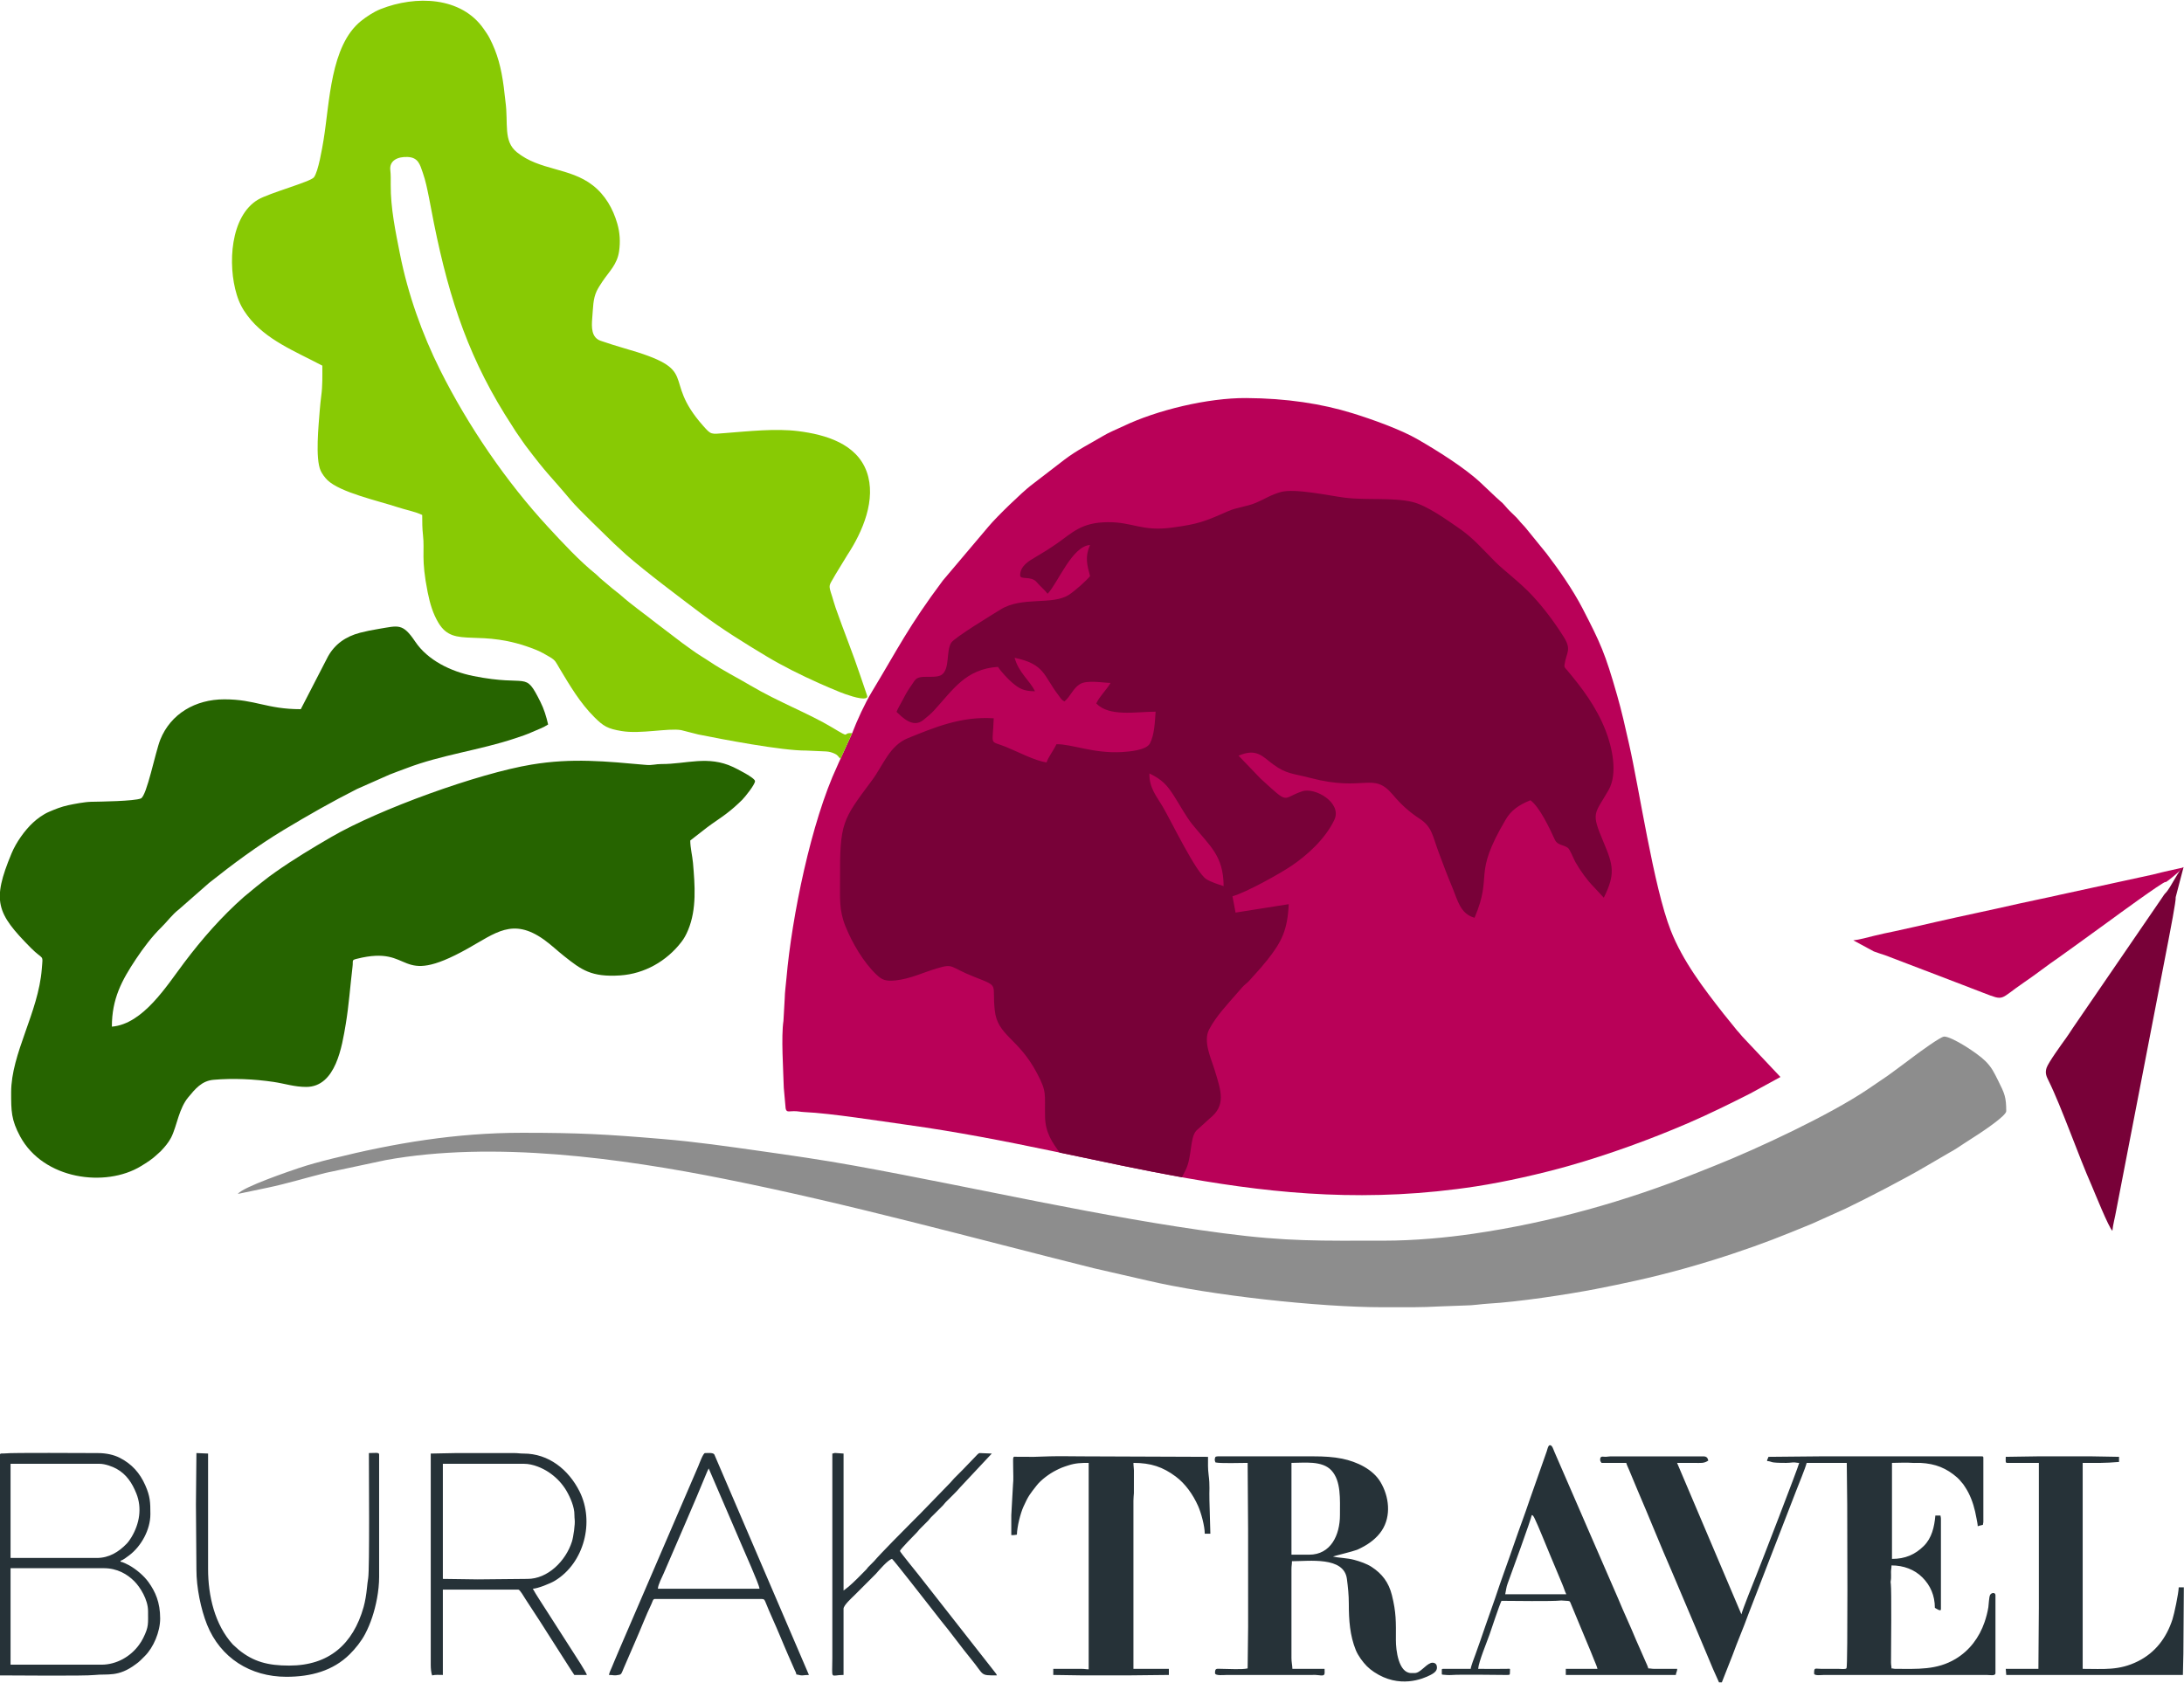 <?xml version="1.0" encoding="UTF-8"?>
<!DOCTYPE svg PUBLIC "-//W3C//DTD SVG 1.1//EN" "http://www.w3.org/Graphics/SVG/1.1/DTD/svg11.dtd">
<!-- Creator: CorelDRAW X7 -->
<svg xmlns="http://www.w3.org/2000/svg" xml:space="preserve" width="768px" height="592px" version="1.1" style="shape-rendering:geometricPrecision; text-rendering:geometricPrecision; image-rendering:optimizeQuality; fill-rule:evenodd; clip-rule:evenodd"
viewBox="0 0 76800 59200"
 xmlns:xlink="http://www.w3.org/1999/xlink">
 <defs>
  <style type="text/css">
   <![CDATA[
    .fil0 {fill:#263238}
    .fil4 {fill:#266400}
    .fil2 {fill:#780138}
    .fil3 {fill:#88CA04}
    .fil5 {fill:#8D8D8D}
    .fil1 {fill:#B90158}
   ]]>
  </style>
 </defs>
 <g id="Layer_x0020_1">
  <path class="fil0" d="M50526 58605c-25,-139 -171,-127 -206,-114 -214,79 -374,357 -579,357l-114 0c-449,0 -543,-812 -541,-1164 3,-643 13,-966 -141,-1581 -111,-444 -345,-751 -714,-990 -169,-109 -395,-188 -607,-246 -260,-70 -530,-66 -751,-118 26,-16 704,-179 846,-236 57,-22 105,-50 154,-74 275,-137 543,-340 714,-598 346,-520 259,-1209 -43,-1713 -268,-450 -827,-713 -1344,-820 -309,-63 -643,-83 -1016,-83l-3360 0c-44,0 -45,8 -82,17 -34,71 -34,125 0,197 182,41 895,16 1131,16 0,799 16,1545 16,2344l1 3425c0,506 -17,956 -17,1460 -210,48 -649,17 -902,16 -194,-1 -245,-35 -245,148 0,106 316,66 426,66l2983 0c87,-1 156,-4 237,9 250,38 206,-33 206,-223l-1131 0c-3,-126 -33,-236 -33,-377l0 -3131c0,-119 17,-164 17,-278 601,0 1830,-175 1933,623 38,293 67,563 67,868 0,581 37,1121 247,1638 81,197 244,418 388,563 77,77 161,144 253,205 886,592 1714,245 1985,104 170,-88 248,-172 222,-310zm-43636 -5692c0,784 17,1514 17,2296 -1,624 155,1391 374,1937 470,1167 1522,1833 2790,1833 863,0 1639,-211 2225,-791 204,-202 411,-460 545,-717 98,-188 175,-370 248,-589 128,-384 243,-913 243,-1427l0 -4296c0,-82 -140,-49 -360,-49 0,613 28,4071 -25,4401 -22,132 -29,207 -44,351 -22,220 -62,466 -118,667 -368,1299 -1216,2056 -2617,2056 -748,0 -1254,-135 -1772,-554l-207 -187c-635,-693 -872,-1713 -872,-2652l0 -4065 -410 -17c0,621 -17,1187 -17,1803zm22379 -1786l0 7180c0,814 -90,607 394,607l0 -2328c0,-125 301,-392 381,-472 149,-149 285,-285 434,-434l320 -320c118,-134 426,-495 570,-528 59,39 1186,1489 1286,1615l431 552c349,421 718,937 1066,1360 476,580 294,571 905,571 -12,-47 -60,-97 -91,-139l-2672 -3409c-51,-69 -647,-793 -647,-829 0,-46 533,-591 587,-643 46,-46 57,-69 98,-115l311 -311c42,-45 52,-70 98,-116 40,-39 68,-66 108,-106l311 -311c43,-45 54,-70 98,-115 134,-137 396,-383 501,-515l1118 -1194 -426 -17c-49,0 -126,102 -161,135l-442 459c-102,103 -194,193 -295,296 -54,53 -81,98 -139,156l-1041 1073c-105,105 -198,199 -303,304 -223,222 -1129,1136 -1329,1376l-220 222c-30,37 -31,46 -66,82 -161,167 -449,458 -616,597l-175 136 0 -4819 -295 -20c-45,0 -41,14 -99,20zm-4347 524l1129 2625c103,252 645,1445 657,1605l-3573 0c3,-139 150,-416 202,-536 497,-1160 1049,-2405 1521,-3560 11,-25 19,-44 31,-69 4,-10 11,-24 16,-33l17 -32zm-3508 7263c178,0 169,35 358,-4 81,-17 86,-54 160,-233l411 -949c180,-406 377,-922 568,-1317 28,-56 49,-169 110,-169l3770 0c82,0 99,41 125,104 146,371 355,810 512,1193 95,234 189,444 288,678l220 502c25,62 63,113 67,178 73,6 134,37 212,33 74,-5 130,-16 231,-16l-3327 -7755c-46,-70 -211,-49 -328,-49 -67,0 -204,385 -234,455l-2734 6348c-70,160 -145,335 -210,494 -35,86 -65,162 -101,243 -24,56 -93,200 -98,264zm-4611 -3361c-421,0 -800,-17 -1230,-17l0 -4049 2853 0c321,0 659,157 859,289 239,159 428,345 584,580 127,194 295,539 325,822 10,93 3,185 14,265 22,160 -46,624 -96,780 -216,681 -850,1318 -1571,1313l-1738 17zm-1656 -4426l0 7442c0,110 16,291 49,361 126,-30 228,-16 377,-16l0 -3001 2656 0c56,0 203,264 259,348l492 754c86,128 156,249 242,380l850 1331c42,68 83,125 124,188l442 0c-19,-87 -410,-692 -462,-768l-960 -1498c-137,-218 -374,-569 -479,-767 166,-4 610,-181 771,-278 1032,-621 1410,-2075 869,-3149 -382,-756 -1079,-1330 -1968,-1327 -129,0 -200,-17 -310,-17l-2083 0c-309,0 -561,17 -869,17zm-11580 7426l-3196 0 0 -3394 3278 0c478,0 828,214 1070,455 208,207 487,649 487,1054 0,452 29,545 -169,945 -48,96 -88,160 -149,244 -290,402 -784,696 -1321,696zm-164 -3754l-3032 0 0 -3312 3131 0c197,0 462,101 595,175 350,195 547,497 695,863 211,520 111,1075 -169,1543 -44,74 -110,169 -166,227 -285,295 -623,504 -1054,504zm-3409 -3623l0 7754c494,0 2976,26 3330,-14 456,-51 833,87 1454,-382 63,-48 105,-75 162,-133 56,-56 100,-100 156,-155 296,-294 536,-845 536,-1316 0,-573 -170,-945 -409,-1279 -161,-225 -435,-457 -684,-595 -55,-32 -237,-121 -300,-126l0 -33c83,-19 229,-134 303,-189 424,-319 746,-902 746,-1450 0,-417 -6,-624 -180,-1017 -188,-428 -474,-751 -901,-967 -205,-103 -466,-164 -771,-164 -461,0 -3020,-19 -3267,12 -81,11 -175,-22 -175,54zm70538 66c0,150 -21,213 49,213l1115 0 0 5098c0,733 -16,1414 -16,2147l-1148 0 17 214 6212 0c0,-273 17,-496 17,-755l16 -2327 -180 0c-5,219 -159,941 -219,1125 -212,653 -604,1171 -1213,1475 -670,335 -1200,268 -1945,268l0 -7245c537,0 751,11 1278,-33l0 -180c-340,0 -625,-17 -967,-17l-1885 0c-396,0 -735,17 -1131,17zm-34970 2049l0 705c152,0 107,-9 197,-17 6,-278 124,-749 230,-983 176,-390 229,-444 465,-747 153,-197 451,-417 682,-532 70,-35 121,-62 201,-94 84,-33 140,-51 231,-80 253,-83 453,-88 715,-88l0 7261c-104,0 -136,-16 -245,-16l-1000 0 0 214c373,0 691,16 1065,16l1508 0c516,0 977,-16 1492,-16l0 -214 -1246 0 0 -5917c0,-113 12,-175 16,-263l1 -804c-1,-97 -17,-147 -17,-261 615,0 1037,144 1487,480 339,252 608,635 786,1034 107,239 235,710 235,977l197 0 -33 -1179c-11,-339 23,-507 -28,-891 -30,-229 -21,-401 -21,-634l-4426 -17c-372,0 -762,-11 -1132,-1l-557 18c-191,0 -383,2 -573,-1 -200,-2 -164,-65 -164,394 0,159 15,423 -5,569l-61 1087zm20707 -1951c0,60 26,79 49,115l869 0c18,75 63,157 94,234l304 728c417,967 803,1941 1225,2906l815 1923c140,326 269,640 408,969 71,170 132,322 203,485l213 475 99 0 375 -952c173,-482 384,-961 557,-1443l1684 -4349c71,-189 326,-799 367,-976l1410 0c0,504 16,954 16,1458 0,366 26,5683 -24,5763 -30,49 -204,24 -271,24l-606 0c-240,0 -263,-64 -263,164 0,88 275,50 345,50l5721 0c120,-1 311,48 311,-66l0 -2738c0,-109 -143,-96 -189,-9 -38,68 -47,334 -61,431 -26,169 -78,364 -133,523 -186,542 -528,1000 -1018,1294 -665,400 -1349,351 -2107,351 -83,0 -73,-15 -148,-16 0,-82 -17,-113 -17,-213 3,-462 22,-2566 -6,-2748 -18,-114 2,-107 7,-203 5,-73 -1,-156 -1,-230 1,-94 17,-124 17,-229 422,0 808,143 1086,422 281,281 439,637 439,1070 46,24 213,144 213,49l0 -3180c0,-57 -12,-64 -16,-115l-180 0c-34,401 -126,792 -406,1070 -307,304 -654,455 -1119,455l0 -3377c212,0 510,-19 705,-1 93,8 201,-4 295,1 532,28 917,184 1299,520 58,51 93,95 141,154 27,34 43,45 68,80 23,30 44,66 65,98 168,252 281,556 351,862 20,88 33,157 50,246 15,78 40,199 42,269 39,-19 132,-37 180,-49 4,-51 17,-58 17,-115l0 -2245c0,-38 -12,-50 -50,-50l-5720 0c-614,0 -1174,17 -1787,17 -17,72 -43,68 -49,147 226,19 27,66 672,66 103,0 152,-10 231,-16 90,-8 128,16 228,16 -42,178 -1350,3560 -1522,3986 -69,169 -472,1173 -511,1341l-2262 -5327c197,0 393,0 590,0 251,0 350,24 508,-82 -23,-97 -60,-148 -180,-148l-3230 0c-97,0 -170,21 -243,14 -83,-8 -150,-18 -150,101zm-4552 7360l-980 0c-20,0 -35,4 -36,31l0 142c0,31 15,30 27,31 78,11 238,19 319,12 261,-21 1562,-5 1934,-1 135,1 109,-8 116,-133 6,-106 14,-85 -134,-82 -327,4 -657,0 -984,0 22,-261 301,-924 400,-1207 62,-177 338,-1016 420,-1186 381,0 1755,25 2103,-12l238 15c61,13 54,4 84,63l467 1124c82,205 164,385 246,590 42,107 82,205 122,304 37,95 94,212 116,309l-1114 0 0 214 3869 0c7,-91 47,-116 49,-214l-803 0c-100,0 -120,-16 -214,-16 -16,-69 -69,-179 -98,-245l-215 -490c-34,-81 -79,-172 -111,-251 -204,-499 -436,-981 -638,-1475l-1068 -2457c-74,-164 -141,-331 -213,-492l-963 -2218c-30,-67 -69,-224 -152,-224 -66,0 -93,158 -113,215l-606 1722c-166,500 -352,981 -522,1478 -224,658 -470,1308 -687,1968l-345 983c-58,178 -114,326 -172,500l-176 496c-40,107 -159,415 -166,506zm2147 -5409c44,11 42,19 64,51 19,27 29,52 45,85 105,210 406,958 521,1233l440 1052c53,120 90,255 144,365l-2148 0c32,-139 35,-244 84,-374 89,-234 841,-2306 850,-2412zm-7827 1393l-623 0 0 -3229c446,0 1080,-90 1406,266 343,372 299,1012 299,1570 0,698 -319,1393 -1082,1393z"/>
  <path class="fil1" d="M29966 25789l-410 900c-38,73 -76,173 -116,259 -919,1969 -1596,5307 -1784,7454 -19,225 -58,491 -62,729l-44 778c-84,552 -6,1714 12,2354l65 725c32,144 101,97 284,96 166,-1 206,24 378,32 910,39 2681,320 3603,448 7100,985 12556,3310 20013,2165 1027,-158 2281,-442 3290,-729 1386,-395 2863,-932 4166,-1495 744,-321 1457,-674 2185,-1042l1063 -581 -1273 -1351c-106,-107 -151,-180 -252,-285l-481 -595c-700,-894 -1425,-1839 -1852,-2925 -603,-1531 -1112,-5014 -1468,-6566 -137,-604 -252,-1130 -417,-1703 -423,-1485 -584,-1832 -1215,-3055 -333,-644 -823,-1351 -1265,-1929l-723 -890c-84,-105 -160,-168 -253,-285 -75,-94 -176,-183 -266,-272 -47,-48 -82,-77 -125,-127 -291,-329 -96,-116 -397,-395l-553 -522c-566,-532 -1520,-1126 -2208,-1524 -604,-352 -1619,-712 -2303,-924 -1083,-335 -2320,-525 -3737,-533 -1345,-8 -3141,423 -4324,991 -259,124 -483,206 -723,351 -460,274 -883,479 -1334,818l-1197 921c-311,242 -1183,1081 -1477,1432l-1610 1904c-1212,1621 -1577,2392 -2488,3900 -260,432 -526,1012 -702,1471z"/>
  <path class="fil2" d="M41924 28992c625,775 1096,1096 1105,2176 -192,-62 -430,-137 -603,-241 -366,-223 -1226,-2021 -1546,-2565 -198,-338 -478,-654 -460,-1157 443,216 616,403 861,787 197,307 430,736 643,1000zm-4664 11548c1455,305 2875,612 4303,869 38,-77 84,-163 127,-250 233,-466 145,-1141 380,-1392l463 -421c588,-464 411,-959 179,-1713 -124,-407 -416,-1008 -190,-1429 250,-470 626,-860 963,-1251 72,-85 130,-153 207,-237 75,-81 154,-133 230,-212l433 -484c66,-90 130,-154 201,-243 520,-655 719,-1068 762,-1974l-1870 296 -108 -574c481,-134 1651,-786 2071,-1068 551,-371 1193,-949 1511,-1620 282,-598 -677,-1156 -1129,-1004 -746,249 -425,502 -1468,-450l-771 -803c634,-272 839,25 1210,301 479,353 692,318 1319,483 1904,501 2198,-238 2893,586 292,346 568,601 952,852 427,282 443,584 653,1151 160,439 323,863 504,1296 173,415 266,895 767,1032 668,-1576 -99,-1433 1098,-3458 183,-311 451,-510 867,-675 320,233 673,979 856,1382 97,211 301,172 464,295 71,53 202,392 262,497 173,304 409,635 645,873l353 380c410,-828 338,-1134 -10,-1956 -448,-1060 -323,-955 178,-1830 334,-582 123,-1516 -106,-2100 -329,-834 -825,-1488 -1359,-2124 -58,-68 -98,-87 -85,-179 61,-435 261,-526 -23,-977 -326,-517 -688,-1004 -1090,-1440 -457,-493 -1013,-897 -1322,-1207 -446,-447 -779,-849 -1318,-1213 -368,-249 -1079,-773 -1606,-896 -702,-162 -1615,-51 -2383,-150 -548,-70 -1734,-333 -2233,-197 -354,97 -569,251 -883,382 -323,135 -659,154 -974,293 -821,362 -1031,450 -1957,575 -1079,147 -1383,-197 -2277,-189 -924,9 -1233,365 -1780,748 -245,171 -500,332 -774,491 -198,115 -530,304 -521,636 4,163 387,0 583,236 126,150 281,271 382,407 369,-388 854,-1673 1492,-1716 -185,418 -106,699 0,1095 -128,162 -537,524 -746,659 -580,374 -1643,46 -2397,513 -270,167 -1631,992 -1740,1172 -185,303 -39,909 -330,1123 -144,105 -456,65 -654,77 -277,18 -281,113 -420,305 -101,140 -188,288 -273,454 -67,133 -205,359 -245,471 194,181 569,587 941,289 145,-119 259,-208 384,-344 660,-720 1103,-1453 2243,-1527 94,156 371,449 510,565 230,192 392,293 790,293 -193,-397 -562,-636 -716,-1177 1076,224 1016,635 1545,1320 80,104 92,158 209,215 209,-173 298,-458 541,-608 247,-152 784,-51 1080,-43 -151,257 -391,474 -503,722 457,473 1370,293 2087,289 -27,380 -42,810 -200,1116 -125,241 -731,290 -988,305 -998,56 -1750,-283 -2299,-277 -102,219 -274,432 -350,642 -426,-66 -1011,-379 -1424,-546 -606,-245 -466,4 -432,-1007 -1145,-78 -2094,326 -3012,696 -658,265 -875,959 -1268,1485 -1046,1406 -1134,1481 -1124,3511 2,629 -40,1054 191,1625 238,590 634,1265 1087,1697 195,184 317,244 686,204 520,-58 969,-282 1440,-421 618,-183 419,-53 1330,303 893,351 604,214 706,1167 96,906 823,962 1483,2211 357,677 271,704 286,1531 9,579 271,927 511,1266z"/>
  <path class="fil3" d="M29556 26689l410 -900c-390,-32 10,228 -705,-202 -826,-495 -1887,-893 -2882,-1482 -464,-275 -950,-517 -1397,-817 -234,-157 -447,-274 -669,-440 -111,-84 -197,-139 -312,-225l-934 -711c-409,-326 -846,-628 -1238,-976 -101,-90 -195,-151 -298,-239l-429 -363c-58,-51 -84,-89 -146,-138 -578,-463 -1180,-1115 -1673,-1648 -1482,-1601 -2829,-3580 -3803,-5527 -637,-1275 -1135,-2672 -1416,-4090 -153,-773 -330,-1613 -324,-2427 1,-181 5,-350 -15,-525 -35,-328 254,-476 617,-457 364,18 425,260 525,551 104,301 151,547 220,887 64,315 114,602 174,901 552,2731 1263,4852 2763,7139 83,128 124,205 213,324 85,116 143,215 233,335 828,1096 806,983 1606,1938 264,317 1182,1191 1516,1521l428 394c668,589 1933,1538 2623,2058 736,553 1525,1042 2312,1515 587,352 1217,663 1841,943 249,112 489,213 754,321 169,68 705,263 887,210 87,-26 62,-63 37,-145l-211 -620c-278,-834 -587,-1583 -877,-2411 -53,-148 -77,-260 -127,-412 -145,-441 -108,-345 117,-760l420 -688c539,-818 1031,-1962 681,-2933 -357,-985 -1446,-1304 -2402,-1425 -804,-102 -1749,4 -2569,67 -517,41 -492,69 -782,-257 -1522,-1716 12,-1935 -2779,-2728 -280,-79 -539,-166 -816,-258 -337,-112 -330,-478 -303,-801 33,-376 22,-663 157,-952 47,-99 135,-234 202,-335 237,-354 517,-596 585,-1060 50,-347 26,-665 -62,-973 -151,-528 -427,-1010 -864,-1350 -812,-632 -1861,-513 -2667,-1163 -488,-393 -297,-1012 -402,-1779 -25,-187 -35,-325 -59,-510 -91,-692 -225,-1191 -496,-1718 -58,-113 -132,-219 -209,-329 -788,-1141 -2390,-1190 -3633,-697 -239,95 -504,273 -687,420 -1075,870 -1095,2858 -1314,4189 -45,267 -183,1109 -339,1307 -121,157 -1585,555 -1967,785 -972,580 -1072,2281 -745,3345 93,301 205,504 375,732 634,850 1672,1253 2634,1761 0,364 11,699 -39,1068 -17,121 -43,385 -53,516 -37,500 -163,1681 34,2113 50,108 147,242 239,331 451,433 1784,726 2465,950 272,91 613,153 866,274 0,263 2,482 27,701 65,570 -73,826 165,2017 83,414 190,761 379,1076 563,942 1429,139 3442,954 172,71 320,158 477,250 205,120 211,185 336,393 366,610 721,1215 1223,1717 326,326 472,411 963,493 667,112 1632,-110 2090,-34l606 154c828,166 2939,574 3799,566l697 31c109,6 215,37 301,79 140,68 108,101 204,179z"/>
  <path class="fil4" d="M10577 24945c-1202,0 -1596,-347 -2689,-347 -1022,0 -1887,513 -2251,1417 -177,443 -474,1983 -684,2070 -235,97 -1441,111 -1748,117 -242,6 -599,77 -798,119 -267,58 -459,139 -683,234 -200,85 -408,236 -566,383 -286,265 -591,690 -753,1082 -697,1675 -530,2096 674,3315 461,467 434,192 390,753 -120,1526 -1077,2965 -1077,4332 0,664 1,965 315,1550 821,1522 3000,1807 4246,1050 221,-134 405,-251 586,-425l116 -106c5,-5 11,-12 15,-16 128,-134 250,-279 342,-450 106,-198 190,-517 266,-745 81,-243 183,-490 337,-676 249,-300 477,-586 896,-622 688,-60 1428,-25 2103,74 400,59 736,177 1153,177 1045,0 1261,-1436 1392,-2215 108,-646 155,-1326 237,-2007 30,-235 -46,-236 157,-286 2035,-511 1353,1061 3886,-354 988,-552 1586,-1097 2678,-327 261,185 481,400 732,597 590,467 940,737 1957,670 866,-57 1639,-508 2151,-1171 100,-128 167,-252 240,-425 307,-735 239,-1579 172,-2360 -22,-251 -96,-536 -96,-790l605 -470c217,-163 426,-294 647,-460 209,-157 394,-322 575,-501 90,-89 450,-535 450,-656 0,-120 -669,-449 -769,-497 -890,-416 -1636,-102 -2521,-105 -201,-2 -321,50 -536,31 -1421,-126 -2596,-251 -4032,-12 -1881,312 -5360,1570 -7038,2545 -664,386 -1338,791 -1963,1232 -161,114 -296,211 -452,338 -87,70 -142,113 -230,182l-433 358c-779,687 -1468,1474 -2093,2303 -621,822 -1448,2168 -2549,2260 0,-983 350,-1631 848,-2379 261,-391 564,-796 901,-1124 210,-207 369,-437 610,-623l1061 -931c842,-669 1697,-1304 2627,-1865 852,-512 1693,-993 2577,-1439l1141 -505c209,-84 381,-143 597,-225 1221,-469 2581,-635 3821,-1051 214,-71 403,-133 600,-222 191,-85 403,-160 558,-264 -66,-283 -143,-542 -274,-801 -563,-1121 -381,-509 -2355,-904 -800,-161 -1607,-557 -2046,-1211 -444,-661 -593,-559 -1280,-447 -239,39 -447,81 -656,135 -516,135 -890,407 -1129,833l-958 1857z"/>
  <path class="fil5" d="M48661 43639c-2235,0 -3373,38 -5653,-262 -4245,-557 -8689,-1601 -12965,-2376 -1100,-200 -2221,-362 -3340,-520 -1119,-158 -2241,-321 -3408,-418 -2006,-169 -2924,-219 -4937,-219 -2321,0 -4501,366 -6681,910 -405,101 -797,205 -1183,335 -282,95 -1953,661 -2132,906l1047 -219c657,-136 1354,-350 2041,-521l2113 -450c3792,-690 8293,-63 11930,665 4373,874 8638,2056 12964,3137l1879 431c2247,530 6071,942 8261,942 845,0 1307,12 2120,-32l823 -30c240,0 558,-50 791,-64 1051,-58 2813,-326 3786,-515 477,-92 932,-188 1413,-294 1100,-242 2306,-581 3367,-935 1152,-383 1746,-625 2825,-1068l1177 -530c758,-365 2088,-1052 2818,-1484l839 -489c192,-102 341,-208 526,-329l518 -335c157,-104 949,-632 949,-791 0,-490 -56,-622 -285,-1075 -143,-286 -225,-467 -449,-688 -298,-296 -1184,-861 -1447,-861 -125,-1 -885,560 -1017,658 -328,246 -626,470 -963,714l-735 500c-1325,888 -3820,2059 -5339,2664 -217,87 -398,159 -610,244 -2530,1011 -5160,1757 -7902,2156 -938,137 -2064,243 -3141,243z"/>
  <path class="fil2" d="M76148 31414c-48,49 -67,88 -113,154l-3151 4600c-80,120 -142,221 -229,341 -156,216 -629,869 -688,1052 -61,189 -1,305 69,448 461,933 1047,2631 1520,3699 73,167 606,1495 726,1583 18,-211 95,-482 135,-719l1839 -9516c42,-224 271,-1392 252,-1500l273 -1044c-144,27 -448,724 -633,902z"/>
  <path class="fil1" d="M76781 30512c-390,87 -641,137 -1079,250l-3273 712c-504,116 -955,202 -1456,315 -983,226 -1921,416 -2903,641 -493,111 -968,226 -1445,326 -243,50 -489,101 -725,160 -196,48 -527,141 -728,159l718 389c141,55 254,85 401,136l1923 734c526,198 1004,388 1532,589 768,292 537,240 1430,-369 425,-288 808,-595 1234,-885l607 -436c102,-73 208,-147 312,-226l917 -665c181,-133 1757,-1286 1902,-1323 -59,113 814,-647 633,-507z"/>
 </g>
</svg>
